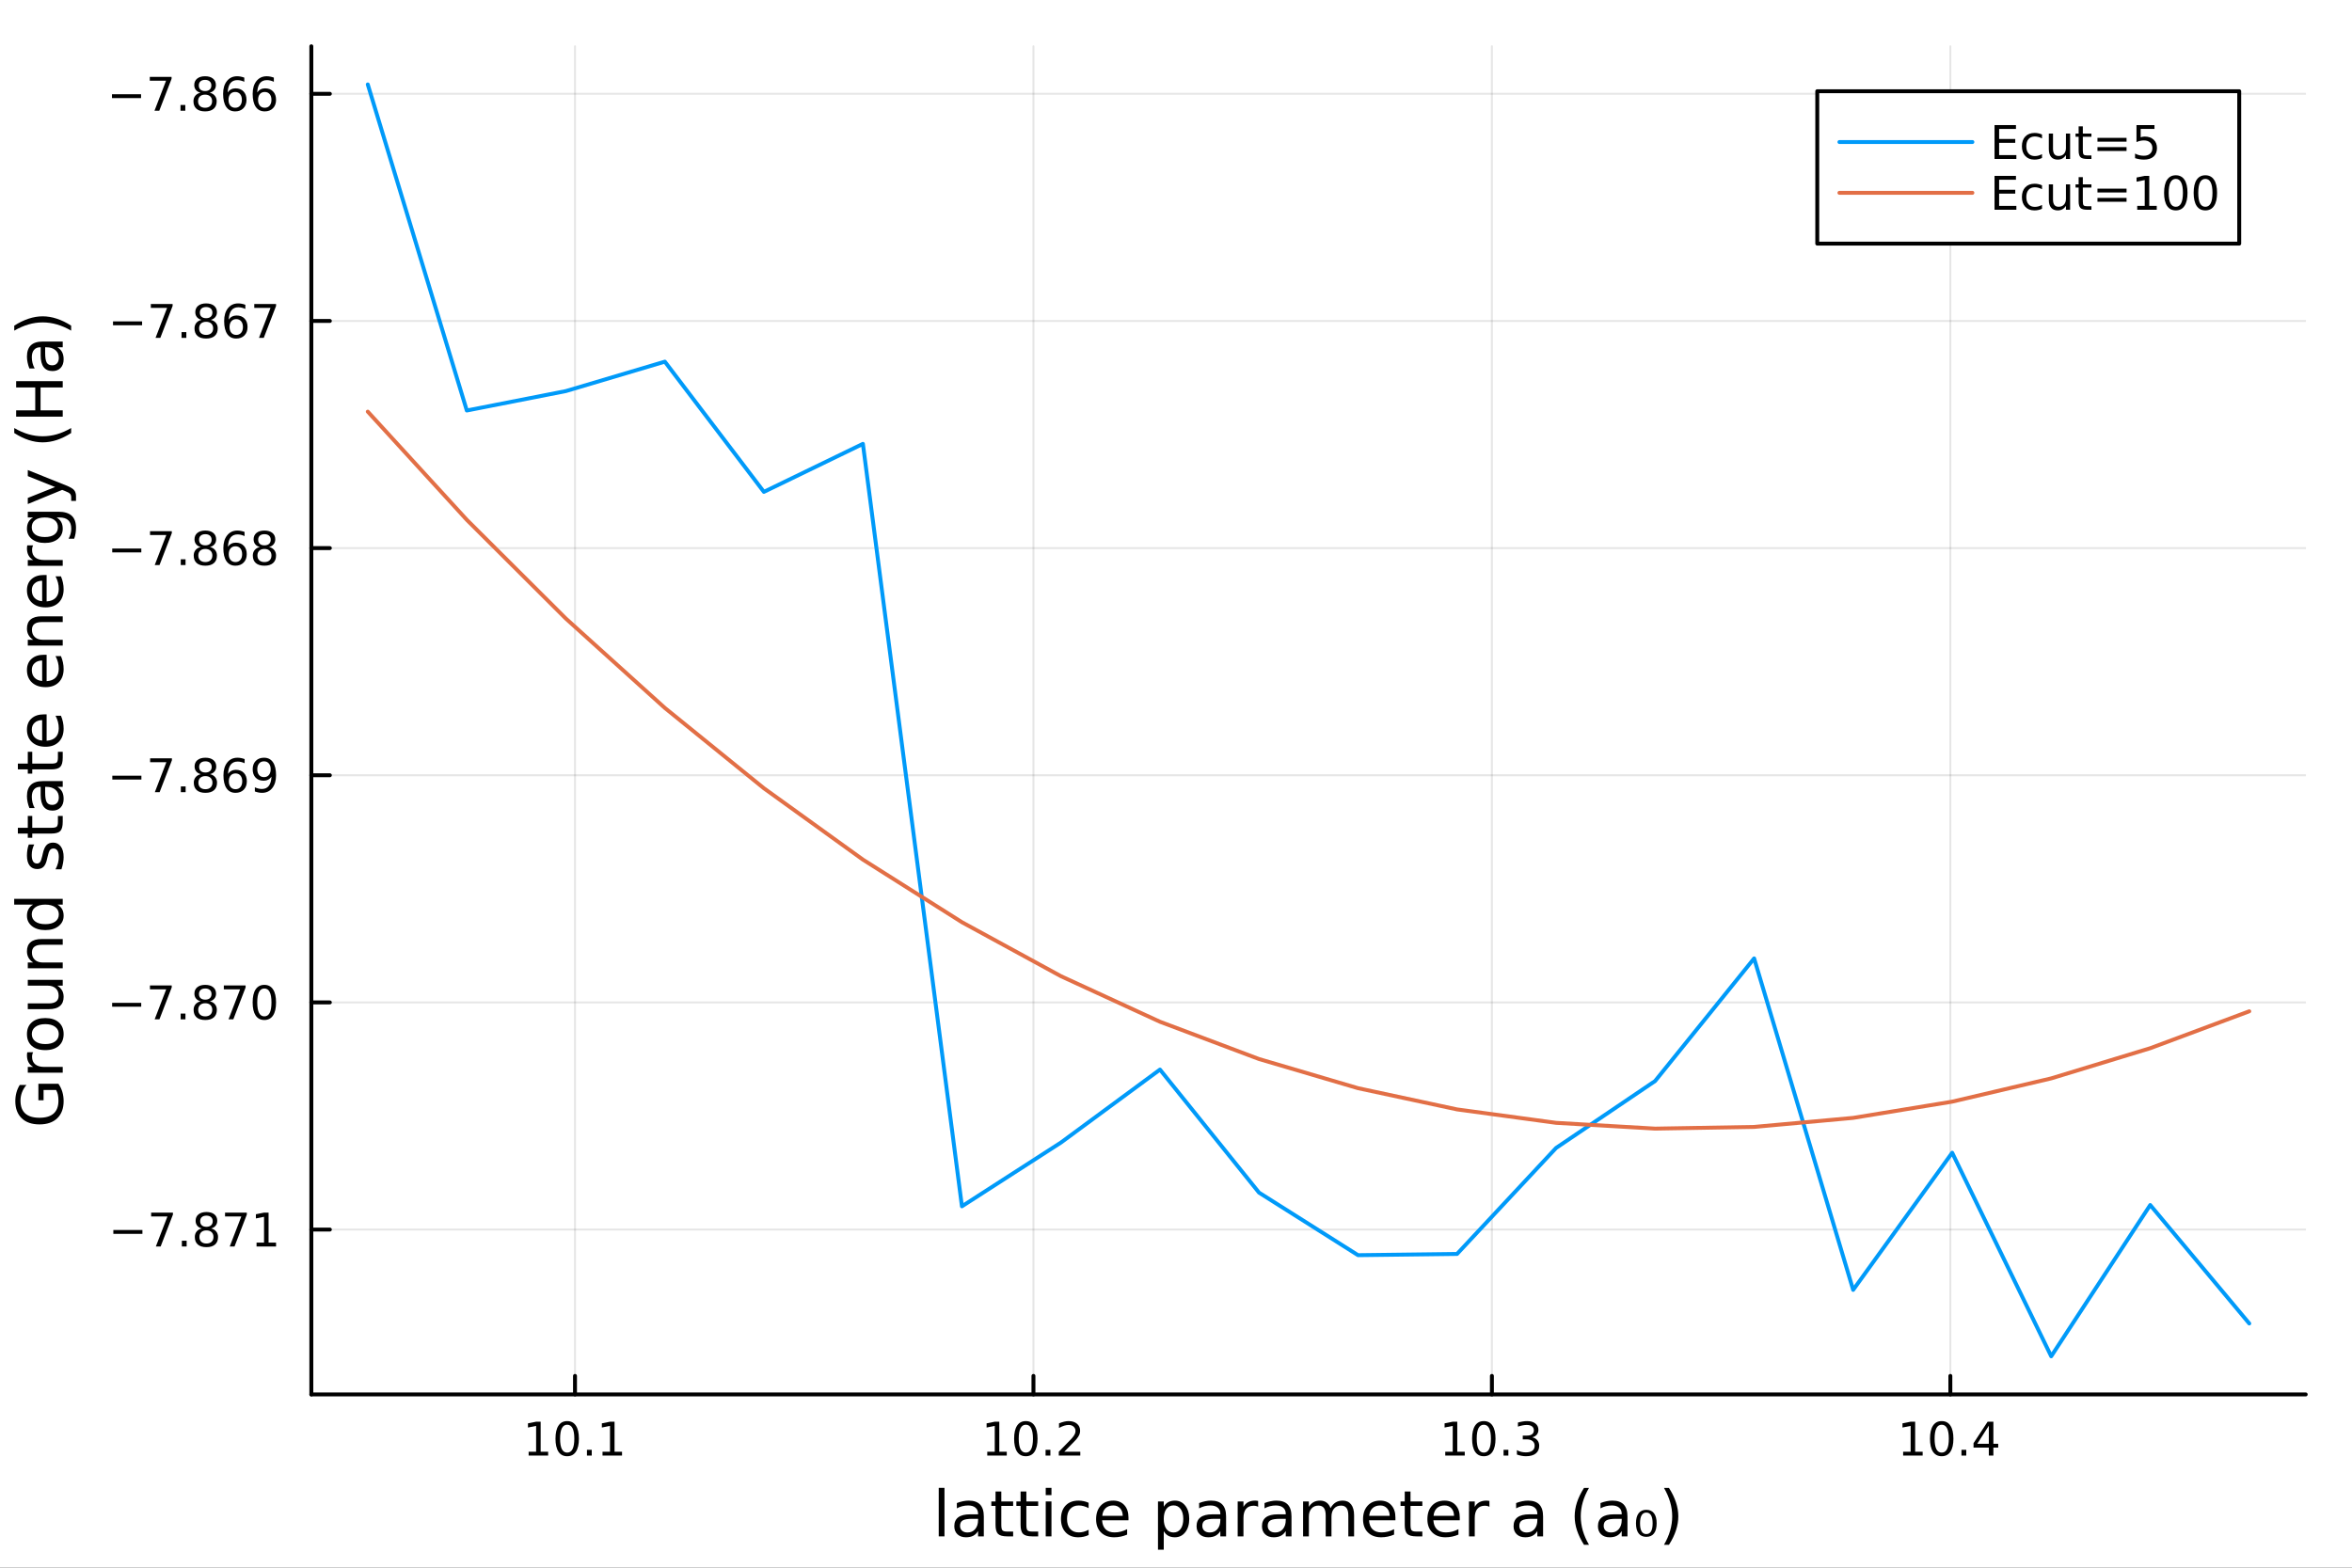 <?xml version="1.0" encoding="utf-8"?>
<svg xmlns="http://www.w3.org/2000/svg" xmlns:xlink="http://www.w3.org/1999/xlink" width="600" height="400" viewBox="0 0 2400 1600">
<rect x="0" y="0" width="2400" height="1600" fill="#333333" stroke="none"/>
<defs>
  <clipPath id="clip660">
    <rect x="0" y="0" width="2400" height="1600"/>
  </clipPath>
</defs>
<path clip-path="url(#clip660)" d="M0 1600 L2400 1600 L2400 0 L0 0  Z" fill="#ffffff" fill-rule="evenodd" fill-opacity="1"/>
<defs>
  <clipPath id="clip661">
    <rect x="317" y="47" width="2036" height="1377"/>
  </clipPath>
</defs>
<path clip-path="url(#clip660)" d="M317.69 1423.18 L2352.76 1423.18 L2352.76 47.244 L317.69 47.244  Z" fill="#ffffff" fill-rule="evenodd" fill-opacity="1"/>
<polyline clip-path="url(#clip661)" style="stroke:#000000; stroke-linecap:round; stroke-linejoin:round; stroke-width:2; stroke-opacity:0.1; fill:none" points="586.734,1423.18 586.734,47.244 "/>
<polyline clip-path="url(#clip661)" style="stroke:#000000; stroke-linecap:round; stroke-linejoin:round; stroke-width:2; stroke-opacity:0.1; fill:none" points="1054.54,1423.18 1054.54,47.244 "/>
<polyline clip-path="url(#clip661)" style="stroke:#000000; stroke-linecap:round; stroke-linejoin:round; stroke-width:2; stroke-opacity:0.1; fill:none" points="1522.35,1423.18 1522.35,47.244 "/>
<polyline clip-path="url(#clip661)" style="stroke:#000000; stroke-linecap:round; stroke-linejoin:round; stroke-width:2; stroke-opacity:0.1; fill:none" points="1990.15,1423.18 1990.15,47.244 "/>
<polyline clip-path="url(#clip661)" style="stroke:#000000; stroke-linecap:round; stroke-linejoin:round; stroke-width:2; stroke-opacity:0.1; fill:none" points="317.69,1254.9 2352.76,1254.9 "/>
<polyline clip-path="url(#clip661)" style="stroke:#000000; stroke-linecap:round; stroke-linejoin:round; stroke-width:2; stroke-opacity:0.1; fill:none" points="317.69,1023.07 2352.76,1023.07 "/>
<polyline clip-path="url(#clip661)" style="stroke:#000000; stroke-linecap:round; stroke-linejoin:round; stroke-width:2; stroke-opacity:0.1; fill:none" points="317.69,791.233 2352.76,791.233 "/>
<polyline clip-path="url(#clip661)" style="stroke:#000000; stroke-linecap:round; stroke-linejoin:round; stroke-width:2; stroke-opacity:0.1; fill:none" points="317.69,559.399 2352.76,559.399 "/>
<polyline clip-path="url(#clip661)" style="stroke:#000000; stroke-linecap:round; stroke-linejoin:round; stroke-width:2; stroke-opacity:0.1; fill:none" points="317.69,327.565 2352.76,327.565 "/>
<polyline clip-path="url(#clip661)" style="stroke:#000000; stroke-linecap:round; stroke-linejoin:round; stroke-width:2; stroke-opacity:0.1; fill:none" points="317.69,95.731 2352.76,95.731 "/>
<polyline clip-path="url(#clip660)" style="stroke:#000000; stroke-linecap:round; stroke-linejoin:round; stroke-width:4; stroke-opacity:1; fill:none" points="317.69,1423.18 2352.76,1423.18 "/>
<polyline clip-path="url(#clip660)" style="stroke:#000000; stroke-linecap:round; stroke-linejoin:round; stroke-width:4; stroke-opacity:1; fill:none" points="586.734,1423.18 586.734,1404.28 "/>
<polyline clip-path="url(#clip660)" style="stroke:#000000; stroke-linecap:round; stroke-linejoin:round; stroke-width:4; stroke-opacity:1; fill:none" points="1054.54,1423.18 1054.54,1404.28 "/>
<polyline clip-path="url(#clip660)" style="stroke:#000000; stroke-linecap:round; stroke-linejoin:round; stroke-width:4; stroke-opacity:1; fill:none" points="1522.35,1423.18 1522.35,1404.28 "/>
<polyline clip-path="url(#clip660)" style="stroke:#000000; stroke-linecap:round; stroke-linejoin:round; stroke-width:4; stroke-opacity:1; fill:none" points="1990.15,1423.18 1990.15,1404.28 "/>
<path clip-path="url(#clip660)" d="M539.42 1481.64 L547.058 1481.64 L547.058 1455.28 L538.748 1456.95 L538.748 1452.69 L547.012 1451.02 L551.688 1451.02 L551.688 1481.64 L559.327 1481.64 L559.327 1485.58 L539.42 1485.58 L539.42 1481.64 Z" fill="#000000" fill-rule="nonzero" fill-opacity="1" /><path clip-path="url(#clip660)" d="M578.771 1454.1 Q575.16 1454.1 573.331 1457.66 Q571.526 1461.2 571.526 1468.33 Q571.526 1475.44 573.331 1479.01 Q575.16 1482.55 578.771 1482.55 Q582.405 1482.55 584.211 1479.01 Q586.04 1475.44 586.04 1468.33 Q586.04 1461.2 584.211 1457.66 Q582.405 1454.1 578.771 1454.1 M578.771 1450.39 Q584.581 1450.39 587.637 1455 Q590.716 1459.58 590.716 1468.33 Q590.716 1477.06 587.637 1481.67 Q584.581 1486.25 578.771 1486.25 Q572.961 1486.25 569.882 1481.67 Q566.827 1477.06 566.827 1468.33 Q566.827 1459.58 569.882 1455 Q572.961 1450.39 578.771 1450.39 Z" fill="#000000" fill-rule="nonzero" fill-opacity="1" /><path clip-path="url(#clip660)" d="M598.933 1479.7 L603.817 1479.7 L603.817 1485.58 L598.933 1485.58 L598.933 1479.7 Z" fill="#000000" fill-rule="nonzero" fill-opacity="1" /><path clip-path="url(#clip660)" d="M614.813 1481.64 L622.452 1481.64 L622.452 1455.28 L614.141 1456.95 L614.141 1452.69 L622.405 1451.02 L627.081 1451.02 L627.081 1481.64 L634.72 1481.64 L634.72 1485.58 L614.813 1485.58 L614.813 1481.64 Z" fill="#000000" fill-rule="nonzero" fill-opacity="1" /><path clip-path="url(#clip660)" d="M1007.41 1481.64 L1015.05 1481.64 L1015.05 1455.28 L1006.74 1456.95 L1006.74 1452.69 L1015 1451.02 L1019.68 1451.02 L1019.68 1481.64 L1027.32 1481.64 L1027.32 1485.58 L1007.41 1485.58 L1007.41 1481.64 Z" fill="#000000" fill-rule="nonzero" fill-opacity="1" /><path clip-path="url(#clip660)" d="M1046.76 1454.1 Q1043.15 1454.1 1041.32 1457.66 Q1039.52 1461.2 1039.52 1468.33 Q1039.52 1475.44 1041.32 1479.01 Q1043.15 1482.55 1046.76 1482.55 Q1050.4 1482.55 1052.2 1479.01 Q1054.03 1475.44 1054.03 1468.33 Q1054.03 1461.2 1052.2 1457.66 Q1050.4 1454.1 1046.76 1454.1 M1046.76 1450.39 Q1052.57 1450.39 1055.63 1455 Q1058.71 1459.58 1058.71 1468.33 Q1058.71 1477.06 1055.63 1481.67 Q1052.57 1486.25 1046.76 1486.25 Q1040.95 1486.25 1037.87 1481.67 Q1034.82 1477.06 1034.82 1468.33 Q1034.82 1459.58 1037.87 1455 Q1040.95 1450.39 1046.76 1450.39 Z" fill="#000000" fill-rule="nonzero" fill-opacity="1" /><path clip-path="url(#clip660)" d="M1066.92 1479.7 L1071.81 1479.7 L1071.81 1485.58 L1066.92 1485.58 L1066.92 1479.7 Z" fill="#000000" fill-rule="nonzero" fill-opacity="1" /><path clip-path="url(#clip660)" d="M1086.02 1481.64 L1102.34 1481.64 L1102.34 1485.58 L1080.4 1485.58 L1080.4 1481.64 Q1083.06 1478.89 1087.64 1474.26 Q1092.25 1469.61 1093.43 1468.27 Q1095.67 1465.74 1096.55 1464.01 Q1097.46 1462.25 1097.46 1460.56 Q1097.46 1457.8 1095.51 1456.07 Q1093.59 1454.33 1090.49 1454.33 Q1088.29 1454.33 1085.84 1455.09 Q1083.41 1455.86 1080.63 1457.41 L1080.63 1452.69 Q1083.45 1451.55 1085.91 1450.97 Q1088.36 1450.39 1090.4 1450.39 Q1095.77 1450.39 1098.96 1453.08 Q1102.16 1455.77 1102.16 1460.26 Q1102.16 1462.39 1101.34 1464.31 Q1100.56 1466.2 1098.45 1468.8 Q1097.87 1469.47 1094.77 1472.69 Q1091.67 1475.88 1086.02 1481.64 Z" fill="#000000" fill-rule="nonzero" fill-opacity="1" /><path clip-path="url(#clip660)" d="M1474.74 1481.64 L1482.38 1481.64 L1482.38 1455.28 L1474.07 1456.95 L1474.07 1452.69 L1482.33 1451.02 L1487.01 1451.02 L1487.01 1481.64 L1494.65 1481.64 L1494.65 1485.58 L1474.74 1485.58 L1474.74 1481.64 Z" fill="#000000" fill-rule="nonzero" fill-opacity="1" /><path clip-path="url(#clip660)" d="M1514.09 1454.1 Q1510.48 1454.1 1508.65 1457.66 Q1506.85 1461.2 1506.85 1468.33 Q1506.85 1475.44 1508.65 1479.01 Q1510.48 1482.55 1514.09 1482.55 Q1517.73 1482.55 1519.53 1479.01 Q1521.36 1475.44 1521.36 1468.33 Q1521.36 1461.2 1519.53 1457.66 Q1517.73 1454.1 1514.09 1454.1 M1514.09 1450.39 Q1519.9 1450.39 1522.96 1455 Q1526.04 1459.58 1526.04 1468.33 Q1526.04 1477.06 1522.96 1481.67 Q1519.9 1486.25 1514.09 1486.25 Q1508.28 1486.25 1505.2 1481.67 Q1502.15 1477.06 1502.15 1468.33 Q1502.15 1459.58 1505.2 1455 Q1508.28 1450.39 1514.09 1450.39 Z" fill="#000000" fill-rule="nonzero" fill-opacity="1" /><path clip-path="url(#clip660)" d="M1534.25 1479.7 L1539.14 1479.7 L1539.14 1485.58 L1534.25 1485.58 L1534.25 1479.7 Z" fill="#000000" fill-rule="nonzero" fill-opacity="1" /><path clip-path="url(#clip660)" d="M1563.49 1466.95 Q1566.85 1467.66 1568.72 1469.93 Q1570.62 1472.2 1570.62 1475.53 Q1570.62 1480.65 1567.1 1483.45 Q1563.58 1486.25 1557.1 1486.25 Q1554.93 1486.25 1552.61 1485.81 Q1550.32 1485.39 1547.87 1484.54 L1547.87 1480.02 Q1549.81 1481.16 1552.12 1481.74 Q1554.44 1482.32 1556.96 1482.32 Q1561.36 1482.32 1563.65 1480.58 Q1565.97 1478.84 1565.97 1475.53 Q1565.97 1472.48 1563.81 1470.77 Q1561.69 1469.03 1557.87 1469.03 L1553.84 1469.03 L1553.84 1465.19 L1558.05 1465.19 Q1561.5 1465.19 1563.33 1463.82 Q1565.16 1462.43 1565.16 1459.84 Q1565.16 1457.18 1563.26 1455.77 Q1561.38 1454.33 1557.87 1454.33 Q1555.94 1454.33 1553.75 1454.75 Q1551.55 1455.16 1548.91 1456.04 L1548.91 1451.88 Q1551.57 1451.14 1553.88 1450.77 Q1556.22 1450.39 1558.28 1450.39 Q1563.61 1450.39 1566.71 1452.83 Q1569.81 1455.23 1569.81 1459.35 Q1569.81 1462.22 1568.17 1464.21 Q1566.52 1466.18 1563.49 1466.95 Z" fill="#000000" fill-rule="nonzero" fill-opacity="1" /><path clip-path="url(#clip660)" d="M1941.98 1481.64 L1949.62 1481.64 L1949.62 1455.28 L1941.31 1456.95 L1941.31 1452.69 L1949.57 1451.02 L1954.25 1451.02 L1954.25 1481.64 L1961.89 1481.64 L1961.89 1485.58 L1941.98 1485.58 L1941.98 1481.64 Z" fill="#000000" fill-rule="nonzero" fill-opacity="1" /><path clip-path="url(#clip660)" d="M1981.33 1454.1 Q1977.72 1454.1 1975.89 1457.66 Q1974.09 1461.2 1974.09 1468.33 Q1974.09 1475.44 1975.89 1479.01 Q1977.72 1482.55 1981.33 1482.55 Q1984.97 1482.55 1986.77 1479.01 Q1988.6 1475.44 1988.6 1468.33 Q1988.6 1461.2 1986.77 1457.66 Q1984.97 1454.1 1981.33 1454.1 M1981.33 1450.39 Q1987.14 1450.39 1990.2 1455 Q1993.28 1459.58 1993.28 1468.33 Q1993.28 1477.06 1990.2 1481.67 Q1987.14 1486.25 1981.33 1486.25 Q1975.52 1486.25 1972.44 1481.67 Q1969.39 1477.06 1969.39 1468.33 Q1969.39 1459.58 1972.44 1455 Q1975.52 1450.39 1981.33 1450.39 Z" fill="#000000" fill-rule="nonzero" fill-opacity="1" /><path clip-path="url(#clip660)" d="M2001.49 1479.7 L2006.38 1479.7 L2006.38 1485.58 L2001.49 1485.58 L2001.49 1479.7 Z" fill="#000000" fill-rule="nonzero" fill-opacity="1" /><path clip-path="url(#clip660)" d="M2029.41 1455.09 L2017.6 1473.54 L2029.41 1473.54 L2029.41 1455.09 M2028.18 1451.02 L2034.06 1451.02 L2034.06 1473.54 L2038.99 1473.54 L2038.99 1477.43 L2034.06 1477.43 L2034.06 1485.58 L2029.41 1485.58 L2029.41 1477.43 L2013.81 1477.43 L2013.81 1472.92 L2028.18 1451.02 Z" fill="#000000" fill-rule="nonzero" fill-opacity="1" /><path clip-path="url(#clip660)" d="M957.896 1518.52 L963.752 1518.52 L963.752 1568.04 L957.896 1568.04 L957.896 1518.52 Z" fill="#000000" fill-rule="nonzero" fill-opacity="1" /><path clip-path="url(#clip660)" d="M992.207 1550.12 Q985.109 1550.12 982.372 1551.75 Q979.634 1553.37 979.634 1557.29 Q979.634 1560.4 981.672 1562.25 Q983.74 1564.07 987.273 1564.07 Q992.143 1564.07 995.071 1560.63 Q998.031 1557.16 998.031 1551.43 L998.031 1550.12 L992.207 1550.12 M1003.89 1547.71 L1003.89 1568.04 L998.031 1568.04 L998.031 1562.63 Q996.026 1565.88 993.034 1567.44 Q990.042 1568.97 985.714 1568.97 Q980.239 1568.97 976.993 1565.91 Q973.778 1562.82 973.778 1557.67 Q973.778 1551.65 977.788 1548.6 Q981.831 1545.54 989.82 1545.54 L998.031 1545.54 L998.031 1544.97 Q998.031 1540.93 995.358 1538.73 Q992.716 1536.5 987.91 1536.5 Q984.854 1536.5 981.958 1537.23 Q979.062 1537.97 976.388 1539.43 L976.388 1534.02 Q979.603 1532.78 982.626 1532.17 Q985.65 1531.54 988.515 1531.54 Q996.249 1531.54 1000.07 1535.55 Q1003.89 1539.56 1003.89 1547.71 Z" fill="#000000" fill-rule="nonzero" fill-opacity="1" /><path clip-path="url(#clip660)" d="M1021.74 1522.27 L1021.74 1532.4 L1033.81 1532.4 L1033.81 1536.95 L1021.74 1536.95 L1021.74 1556.3 Q1021.74 1560.66 1022.92 1561.9 Q1024.13 1563.14 1027.79 1563.14 L1033.81 1563.14 L1033.81 1568.04 L1027.79 1568.04 Q1021.01 1568.04 1018.43 1565.53 Q1015.86 1562.98 1015.86 1556.3 L1015.86 1536.95 L1011.56 1536.95 L1011.56 1532.4 L1015.86 1532.4 L1015.86 1522.27 L1021.74 1522.27 Z" fill="#000000" fill-rule="nonzero" fill-opacity="1" /><path clip-path="url(#clip660)" d="M1047.3 1522.27 L1047.3 1532.4 L1059.36 1532.4 L1059.36 1536.95 L1047.3 1536.95 L1047.3 1556.3 Q1047.3 1560.66 1048.48 1561.9 Q1049.69 1563.14 1053.35 1563.14 L1059.36 1563.14 L1059.36 1568.04 L1053.35 1568.04 Q1046.57 1568.04 1043.99 1565.53 Q1041.41 1562.98 1041.41 1556.3 L1041.41 1536.95 L1037.12 1536.95 L1037.12 1532.4 L1041.41 1532.4 L1041.41 1522.27 L1047.3 1522.27 Z" fill="#000000" fill-rule="nonzero" fill-opacity="1" /><path clip-path="url(#clip660)" d="M1067.07 1532.4 L1072.92 1532.4 L1072.92 1568.04 L1067.07 1568.04 L1067.07 1532.4 M1067.07 1518.52 L1072.92 1518.52 L1072.92 1525.93 L1067.07 1525.93 L1067.07 1518.52 Z" fill="#000000" fill-rule="nonzero" fill-opacity="1" /><path clip-path="url(#clip660)" d="M1110.83 1533.76 L1110.83 1539.24 Q1108.35 1537.87 1105.83 1537.2 Q1103.35 1536.5 1100.81 1536.5 Q1095.11 1536.5 1091.96 1540.13 Q1088.81 1543.73 1088.81 1550.25 Q1088.81 1556.78 1091.96 1560.4 Q1095.11 1564 1100.81 1564 Q1103.35 1564 1105.83 1563.33 Q1108.35 1562.63 1110.83 1561.26 L1110.83 1566.68 Q1108.38 1567.82 1105.74 1568.39 Q1103.13 1568.97 1100.17 1568.97 Q1092.12 1568.97 1087.37 1563.91 Q1082.63 1558.85 1082.63 1550.25 Q1082.63 1541.53 1087.41 1536.53 Q1092.21 1531.54 1100.55 1531.54 Q1103.26 1531.54 1105.83 1532.11 Q1108.41 1532.65 1110.83 1533.76 Z" fill="#000000" fill-rule="nonzero" fill-opacity="1" /><path clip-path="url(#clip660)" d="M1151.51 1548.76 L1151.51 1551.62 L1124.58 1551.62 Q1124.96 1557.67 1128.21 1560.85 Q1131.49 1564 1137.31 1564 Q1140.69 1564 1143.84 1563.17 Q1147.02 1562.35 1150.14 1560.69 L1150.14 1566.23 Q1146.99 1567.57 1143.68 1568.27 Q1140.37 1568.97 1136.96 1568.97 Q1128.43 1568.97 1123.44 1564 Q1118.47 1559.04 1118.47 1550.57 Q1118.47 1541.82 1123.18 1536.69 Q1127.92 1531.54 1135.94 1531.54 Q1143.14 1531.54 1147.31 1536.18 Q1151.51 1540.8 1151.51 1548.76 M1145.65 1547.04 Q1145.59 1542.23 1142.95 1539.37 Q1140.34 1536.5 1136.01 1536.5 Q1131.11 1536.5 1128.15 1539.27 Q1125.22 1542.04 1124.77 1547.07 L1145.65 1547.04 Z" fill="#000000" fill-rule="nonzero" fill-opacity="1" /><path clip-path="url(#clip660)" d="M1187.51 1562.7 L1187.51 1581.6 L1181.62 1581.6 L1181.62 1532.4 L1187.51 1532.4 L1187.51 1537.81 Q1189.35 1534.62 1192.15 1533.1 Q1194.99 1531.54 1198.9 1531.54 Q1205.39 1531.54 1209.44 1536.69 Q1213.51 1541.85 1213.51 1550.25 Q1213.51 1558.65 1209.44 1563.81 Q1205.39 1568.97 1198.9 1568.97 Q1194.99 1568.97 1192.15 1567.44 Q1189.35 1565.88 1187.51 1562.7 M1207.43 1550.25 Q1207.43 1543.79 1204.76 1540.13 Q1202.12 1536.44 1197.47 1536.44 Q1192.82 1536.44 1190.15 1540.13 Q1187.51 1543.79 1187.51 1550.25 Q1187.51 1556.71 1190.15 1560.4 Q1192.82 1564.07 1197.47 1564.07 Q1202.12 1564.07 1204.76 1560.4 Q1207.43 1556.71 1207.43 1550.25 Z" fill="#000000" fill-rule="nonzero" fill-opacity="1" /><path clip-path="url(#clip660)" d="M1239.42 1550.12 Q1232.32 1550.12 1229.58 1551.75 Q1226.85 1553.37 1226.85 1557.29 Q1226.85 1560.4 1228.88 1562.25 Q1230.95 1564.07 1234.49 1564.07 Q1239.36 1564.07 1242.28 1560.63 Q1245.24 1557.16 1245.24 1551.43 L1245.24 1550.12 L1239.42 1550.12 M1251.1 1547.71 L1251.1 1568.04 L1245.24 1568.04 L1245.24 1562.63 Q1243.24 1565.88 1240.25 1567.44 Q1237.25 1568.97 1232.93 1568.97 Q1227.45 1568.97 1224.2 1565.91 Q1220.99 1562.82 1220.99 1557.67 Q1220.99 1551.65 1225 1548.6 Q1229.04 1545.54 1237.03 1545.54 L1245.24 1545.54 L1245.24 1544.97 Q1245.24 1540.93 1242.57 1538.73 Q1239.93 1536.5 1235.12 1536.5 Q1232.07 1536.5 1229.17 1537.23 Q1226.27 1537.97 1223.6 1539.43 L1223.6 1534.02 Q1226.81 1532.78 1229.84 1532.17 Q1232.86 1531.54 1235.73 1531.54 Q1243.46 1531.54 1247.28 1535.55 Q1251.1 1539.56 1251.1 1547.71 Z" fill="#000000" fill-rule="nonzero" fill-opacity="1" /><path clip-path="url(#clip660)" d="M1283.82 1537.87 Q1282.83 1537.3 1281.66 1537.04 Q1280.51 1536.76 1279.11 1536.76 Q1274.14 1536.76 1271.47 1540 Q1268.83 1543.22 1268.83 1549.27 L1268.83 1568.04 L1262.94 1568.04 L1262.94 1532.4 L1268.83 1532.4 L1268.83 1537.93 Q1270.67 1534.69 1273.63 1533.13 Q1276.59 1531.54 1280.83 1531.54 Q1281.43 1531.54 1282.16 1531.63 Q1282.9 1531.7 1283.79 1531.85 L1283.82 1537.87 Z" fill="#000000" fill-rule="nonzero" fill-opacity="1" /><path clip-path="url(#clip660)" d="M1306.16 1550.12 Q1299.07 1550.12 1296.33 1551.75 Q1293.59 1553.37 1293.59 1557.29 Q1293.59 1560.4 1295.63 1562.25 Q1297.7 1564.07 1301.23 1564.07 Q1306.1 1564.07 1309.03 1560.63 Q1311.99 1557.16 1311.99 1551.43 L1311.99 1550.12 L1306.16 1550.12 M1317.84 1547.71 L1317.84 1568.04 L1311.99 1568.04 L1311.99 1562.63 Q1309.98 1565.88 1306.99 1567.44 Q1304 1568.97 1299.67 1568.97 Q1294.2 1568.97 1290.95 1565.91 Q1287.73 1562.82 1287.73 1557.67 Q1287.73 1551.65 1291.75 1548.6 Q1295.79 1545.54 1303.78 1545.54 L1311.99 1545.54 L1311.99 1544.97 Q1311.99 1540.93 1309.31 1538.73 Q1306.67 1536.5 1301.87 1536.5 Q1298.81 1536.5 1295.91 1537.23 Q1293.02 1537.97 1290.34 1539.43 L1290.34 1534.02 Q1293.56 1532.78 1296.58 1532.17 Q1299.61 1531.54 1302.47 1531.54 Q1310.21 1531.54 1314.03 1535.55 Q1317.84 1539.56 1317.84 1547.71 Z" fill="#000000" fill-rule="nonzero" fill-opacity="1" /><path clip-path="url(#clip660)" d="M1357.66 1539.24 Q1359.86 1535.29 1362.91 1533.41 Q1365.97 1531.54 1370.11 1531.54 Q1375.68 1531.54 1378.7 1535.45 Q1381.72 1539.33 1381.72 1546.53 L1381.72 1568.04 L1375.84 1568.04 L1375.84 1546.72 Q1375.84 1541.59 1374.02 1539.11 Q1372.21 1536.63 1368.48 1536.63 Q1363.93 1536.63 1361.29 1539.65 Q1358.65 1542.68 1358.65 1547.9 L1358.65 1568.04 L1352.76 1568.04 L1352.76 1546.72 Q1352.76 1541.56 1350.95 1539.11 Q1349.13 1536.63 1345.34 1536.63 Q1340.86 1536.63 1338.21 1539.68 Q1335.57 1542.71 1335.57 1547.9 L1335.57 1568.04 L1329.68 1568.04 L1329.68 1532.4 L1335.57 1532.4 L1335.57 1537.93 Q1337.58 1534.66 1340.38 1533.1 Q1343.18 1531.54 1347.03 1531.54 Q1350.91 1531.54 1353.62 1533.51 Q1356.36 1535.48 1357.66 1539.24 Z" fill="#000000" fill-rule="nonzero" fill-opacity="1" /><path clip-path="url(#clip660)" d="M1423.9 1548.76 L1423.9 1551.62 L1396.97 1551.62 Q1397.35 1557.67 1400.6 1560.85 Q1403.88 1564 1409.7 1564 Q1413.08 1564 1416.23 1563.17 Q1419.41 1562.35 1422.53 1560.69 L1422.53 1566.23 Q1419.38 1567.57 1416.07 1568.27 Q1412.76 1568.97 1409.35 1568.97 Q1400.82 1568.97 1395.82 1564 Q1390.86 1559.04 1390.86 1550.57 Q1390.86 1541.82 1395.57 1536.69 Q1400.31 1531.54 1408.33 1531.54 Q1415.53 1531.54 1419.7 1536.18 Q1423.9 1540.8 1423.9 1548.76 M1418.04 1547.04 Q1417.98 1542.23 1415.34 1539.37 Q1412.73 1536.5 1408.4 1536.5 Q1403.5 1536.5 1400.54 1539.27 Q1397.61 1542.04 1397.16 1547.07 L1418.04 1547.04 Z" fill="#000000" fill-rule="nonzero" fill-opacity="1" /><path clip-path="url(#clip660)" d="M1439.3 1522.27 L1439.3 1532.4 L1451.37 1532.4 L1451.37 1536.95 L1439.3 1536.95 L1439.3 1556.3 Q1439.3 1560.66 1440.48 1561.9 Q1441.69 1563.14 1445.35 1563.14 L1451.37 1563.14 L1451.37 1568.04 L1445.35 1568.04 Q1438.57 1568.04 1435.99 1565.53 Q1433.41 1562.98 1433.41 1556.3 L1433.41 1536.95 L1429.12 1536.95 L1429.12 1532.4 L1433.41 1532.4 L1433.41 1522.27 L1439.3 1522.27 Z" fill="#000000" fill-rule="nonzero" fill-opacity="1" /><path clip-path="url(#clip660)" d="M1489.56 1548.76 L1489.56 1551.62 L1462.63 1551.62 Q1463.01 1557.67 1466.26 1560.85 Q1469.54 1564 1475.36 1564 Q1478.74 1564 1481.89 1563.17 Q1485.07 1562.35 1488.19 1560.69 L1488.19 1566.23 Q1485.04 1567.57 1481.73 1568.27 Q1478.42 1568.97 1475.01 1568.97 Q1466.48 1568.97 1461.49 1564 Q1456.52 1559.04 1456.52 1550.57 Q1456.52 1541.82 1461.23 1536.69 Q1465.97 1531.54 1474 1531.54 Q1481.19 1531.54 1485.36 1536.18 Q1489.56 1540.8 1489.56 1548.76 M1483.7 1547.04 Q1483.64 1542.23 1481 1539.37 Q1478.39 1536.5 1474.06 1536.5 Q1469.16 1536.5 1466.2 1539.27 Q1463.27 1542.04 1462.82 1547.07 L1483.7 1547.04 Z" fill="#000000" fill-rule="nonzero" fill-opacity="1" /><path clip-path="url(#clip660)" d="M1519.83 1537.87 Q1518.84 1537.3 1517.66 1537.04 Q1516.52 1536.76 1515.12 1536.76 Q1510.15 1536.76 1507.48 1540 Q1504.84 1543.22 1504.84 1549.27 L1504.84 1568.04 L1498.95 1568.04 L1498.95 1532.4 L1504.84 1532.4 L1504.84 1537.93 Q1506.68 1534.69 1509.64 1533.13 Q1512.6 1531.54 1516.84 1531.54 Q1517.44 1531.54 1518.17 1531.63 Q1518.91 1531.7 1519.8 1531.85 L1519.83 1537.87 Z" fill="#000000" fill-rule="nonzero" fill-opacity="1" /><path clip-path="url(#clip660)" d="M1562.89 1550.12 Q1555.79 1550.12 1553.06 1551.75 Q1550.32 1553.37 1550.32 1557.29 Q1550.32 1560.4 1552.36 1562.25 Q1554.43 1564.07 1557.96 1564.07 Q1562.83 1564.07 1565.76 1560.63 Q1568.72 1557.16 1568.72 1551.43 L1568.72 1550.12 L1562.89 1550.12 M1574.57 1547.71 L1574.57 1568.04 L1568.72 1568.04 L1568.72 1562.63 Q1566.71 1565.88 1563.72 1567.44 Q1560.73 1568.97 1556.4 1568.97 Q1550.92 1568.97 1547.68 1565.91 Q1544.46 1562.82 1544.46 1557.67 Q1544.46 1551.65 1548.47 1548.6 Q1552.52 1545.54 1560.51 1545.54 L1568.72 1545.54 L1568.72 1544.97 Q1568.72 1540.93 1566.04 1538.73 Q1563.4 1536.5 1558.6 1536.5 Q1555.54 1536.5 1552.64 1537.23 Q1549.75 1537.97 1547.07 1539.43 L1547.07 1534.02 Q1550.29 1532.78 1553.31 1532.17 Q1556.34 1531.54 1559.2 1531.54 Q1566.93 1531.54 1570.75 1535.55 Q1574.57 1539.56 1574.57 1547.71 Z" fill="#000000" fill-rule="nonzero" fill-opacity="1" /><path clip-path="url(#clip660)" d="M1621.43 1518.58 Q1617.16 1525.9 1615.09 1533.06 Q1613.02 1540.23 1613.02 1547.58 Q1613.02 1554.93 1615.09 1562.16 Q1617.19 1569.35 1621.43 1576.64 L1616.33 1576.64 Q1611.56 1569.16 1609.17 1561.93 Q1606.82 1554.71 1606.82 1547.58 Q1606.82 1540.48 1609.17 1533.29 Q1611.53 1526.09 1616.33 1518.58 L1621.43 1518.58 Z" fill="#000000" fill-rule="nonzero" fill-opacity="1" /><path clip-path="url(#clip660)" d="M1648.99 1550.12 Q1641.89 1550.12 1639.15 1551.75 Q1636.42 1553.37 1636.42 1557.29 Q1636.42 1560.4 1638.45 1562.25 Q1640.52 1564.07 1644.06 1564.07 Q1648.92 1564.07 1651.85 1560.63 Q1654.81 1557.16 1654.81 1551.43 L1654.81 1550.12 L1648.99 1550.12 M1660.67 1547.71 L1660.67 1568.04 L1654.81 1568.04 L1654.81 1562.63 Q1652.81 1565.88 1649.82 1567.44 Q1646.82 1568.97 1642.5 1568.97 Q1637.02 1568.97 1633.77 1565.91 Q1630.56 1562.82 1630.56 1557.67 Q1630.56 1551.65 1634.57 1548.6 Q1638.61 1545.54 1646.6 1545.54 L1654.81 1545.54 L1654.81 1544.97 Q1654.81 1540.93 1652.14 1538.73 Q1649.5 1536.5 1644.69 1536.5 Q1641.64 1536.5 1638.74 1537.23 Q1635.84 1537.97 1633.17 1539.43 L1633.17 1534.02 Q1636.38 1532.78 1639.41 1532.17 Q1642.43 1531.54 1645.3 1531.54 Q1653.03 1531.54 1656.85 1535.55 Q1660.67 1539.56 1660.67 1547.71 Z" fill="#000000" fill-rule="nonzero" fill-opacity="1" /><path clip-path="url(#clip660)" d="M1684.73 1546.5 Q1683.14 1543.76 1679.93 1543.76 Q1676.71 1543.76 1675.12 1546.5 Q1673.5 1549.23 1673.5 1554.71 Q1673.5 1560.21 1675.12 1562.95 Q1676.71 1565.69 1679.93 1565.69 Q1683.14 1565.69 1684.73 1562.95 Q1686.36 1560.21 1686.36 1554.71 Q1686.36 1549.23 1684.73 1546.5 M1679.93 1540.93 Q1685.05 1540.93 1687.76 1544.46 Q1690.46 1547.99 1690.46 1554.71 Q1690.46 1561.46 1687.76 1564.99 Q1685.05 1568.52 1679.93 1568.52 Q1674.77 1568.52 1672.06 1564.99 Q1669.36 1561.46 1669.36 1554.71 Q1669.36 1547.99 1672.06 1544.46 Q1674.77 1540.93 1679.93 1540.93 Z" fill="#000000" fill-rule="nonzero" fill-opacity="1" /><path clip-path="url(#clip660)" d="M1697.94 1518.58 L1703.03 1518.58 Q1707.81 1526.09 1710.16 1533.29 Q1712.55 1540.48 1712.55 1547.58 Q1712.55 1554.71 1710.16 1561.93 Q1707.81 1569.16 1703.03 1576.64 L1697.94 1576.64 Q1702.17 1569.35 1704.24 1562.16 Q1706.34 1554.93 1706.34 1547.58 Q1706.34 1540.23 1704.24 1533.06 Q1702.17 1525.9 1697.94 1518.58 Z" fill="#000000" fill-rule="nonzero" fill-opacity="1" /><polyline clip-path="url(#clip660)" style="stroke:#000000; stroke-linecap:round; stroke-linejoin:round; stroke-width:4; stroke-opacity:1; fill:none" points="317.69,1423.18 317.69,47.244 "/>
<polyline clip-path="url(#clip660)" style="stroke:#000000; stroke-linecap:round; stroke-linejoin:round; stroke-width:4; stroke-opacity:1; fill:none" points="317.69,1254.9 336.587,1254.9 "/>
<polyline clip-path="url(#clip660)" style="stroke:#000000; stroke-linecap:round; stroke-linejoin:round; stroke-width:4; stroke-opacity:1; fill:none" points="317.69,1023.07 336.587,1023.07 "/>
<polyline clip-path="url(#clip660)" style="stroke:#000000; stroke-linecap:round; stroke-linejoin:round; stroke-width:4; stroke-opacity:1; fill:none" points="317.69,791.233 336.587,791.233 "/>
<polyline clip-path="url(#clip660)" style="stroke:#000000; stroke-linecap:round; stroke-linejoin:round; stroke-width:4; stroke-opacity:1; fill:none" points="317.69,559.399 336.587,559.399 "/>
<polyline clip-path="url(#clip660)" style="stroke:#000000; stroke-linecap:round; stroke-linejoin:round; stroke-width:4; stroke-opacity:1; fill:none" points="317.69,327.565 336.587,327.565 "/>
<polyline clip-path="url(#clip660)" style="stroke:#000000; stroke-linecap:round; stroke-linejoin:round; stroke-width:4; stroke-opacity:1; fill:none" points="317.69,95.731 336.587,95.731 "/>
<path clip-path="url(#clip660)" d="M115.649 1255.35 L145.325 1255.35 L145.325 1259.29 L115.649 1259.29 L115.649 1255.35 Z" fill="#000000" fill-rule="nonzero" fill-opacity="1" /><path clip-path="url(#clip660)" d="M154.237 1237.62 L176.459 1237.62 L176.459 1239.61 L163.913 1272.18 L159.028 1272.18 L170.834 1241.56 L154.237 1241.56 L154.237 1237.62 Z" fill="#000000" fill-rule="nonzero" fill-opacity="1" /><path clip-path="url(#clip660)" d="M185.579 1266.3 L190.463 1266.3 L190.463 1272.18 L185.579 1272.18 L185.579 1266.3 Z" fill="#000000" fill-rule="nonzero" fill-opacity="1" /><path clip-path="url(#clip660)" d="M210.649 1255.77 Q207.315 1255.77 205.394 1257.55 Q203.496 1259.33 203.496 1262.46 Q203.496 1265.58 205.394 1267.37 Q207.315 1269.15 210.649 1269.15 Q213.982 1269.15 215.903 1267.37 Q217.824 1265.56 217.824 1262.46 Q217.824 1259.33 215.903 1257.55 Q214.005 1255.77 210.649 1255.77 M205.973 1253.78 Q202.963 1253.04 201.274 1250.98 Q199.607 1248.92 199.607 1245.95 Q199.607 1241.81 202.547 1239.4 Q205.51 1237 210.649 1237 Q215.811 1237 218.75 1239.4 Q221.69 1241.81 221.69 1245.95 Q221.69 1248.92 220 1250.98 Q218.334 1253.04 215.348 1253.78 Q218.727 1254.56 220.602 1256.86 Q222.5 1259.15 222.5 1262.46 Q222.5 1267.48 219.422 1270.17 Q216.366 1272.85 210.649 1272.85 Q204.931 1272.85 201.852 1270.17 Q198.797 1267.48 198.797 1262.46 Q198.797 1259.15 200.695 1256.86 Q202.593 1254.56 205.973 1253.78 M204.26 1246.39 Q204.26 1249.08 205.926 1250.58 Q207.616 1252.09 210.649 1252.09 Q213.658 1252.09 215.348 1250.58 Q217.061 1249.08 217.061 1246.39 Q217.061 1243.71 215.348 1242.2 Q213.658 1240.7 210.649 1240.7 Q207.616 1240.7 205.926 1242.2 Q204.26 1243.71 204.26 1246.39 Z" fill="#000000" fill-rule="nonzero" fill-opacity="1" /><path clip-path="url(#clip660)" d="M229.63 1237.62 L251.852 1237.62 L251.852 1239.61 L239.306 1272.18 L234.422 1272.18 L246.227 1241.56 L229.63 1241.56 L229.63 1237.62 Z" fill="#000000" fill-rule="nonzero" fill-opacity="1" /><path clip-path="url(#clip660)" d="M261.783 1268.25 L269.421 1268.25 L269.421 1241.88 L261.111 1243.55 L261.111 1239.29 L269.375 1237.62 L274.051 1237.62 L274.051 1268.25 L281.69 1268.25 L281.69 1272.18 L261.783 1272.18 L261.783 1268.25 Z" fill="#000000" fill-rule="nonzero" fill-opacity="1" /><path clip-path="url(#clip660)" d="M114.422 1023.52 L144.098 1023.52 L144.098 1027.45 L114.422 1027.45 L114.422 1023.52 Z" fill="#000000" fill-rule="nonzero" fill-opacity="1" /><path clip-path="url(#clip660)" d="M153.01 1005.79 L175.232 1005.79 L175.232 1007.78 L162.686 1040.35 L157.802 1040.35 L169.607 1009.72 L153.01 1009.72 L153.01 1005.79 Z" fill="#000000" fill-rule="nonzero" fill-opacity="1" /><path clip-path="url(#clip660)" d="M184.352 1034.47 L189.237 1034.47 L189.237 1040.35 L184.352 1040.35 L184.352 1034.47 Z" fill="#000000" fill-rule="nonzero" fill-opacity="1" /><path clip-path="url(#clip660)" d="M209.422 1023.93 Q206.088 1023.93 204.167 1025.72 Q202.269 1027.5 202.269 1030.62 Q202.269 1033.75 204.167 1035.53 Q206.088 1037.31 209.422 1037.31 Q212.755 1037.31 214.676 1035.53 Q216.598 1033.73 216.598 1030.62 Q216.598 1027.5 214.676 1025.72 Q212.778 1023.93 209.422 1023.93 M204.746 1021.94 Q201.737 1021.2 200.047 1019.14 Q198.38 1017.08 198.38 1014.12 Q198.38 1009.98 201.32 1007.57 Q204.283 1005.16 209.422 1005.16 Q214.584 1005.16 217.523 1007.57 Q220.463 1009.98 220.463 1014.12 Q220.463 1017.08 218.773 1019.14 Q217.107 1021.2 214.121 1021.94 Q217.5 1022.73 219.375 1025.02 Q221.273 1027.31 221.273 1030.62 Q221.273 1035.65 218.195 1038.33 Q215.139 1041.02 209.422 1041.02 Q203.704 1041.02 200.625 1038.33 Q197.57 1035.65 197.57 1030.62 Q197.57 1027.31 199.468 1025.02 Q201.366 1022.73 204.746 1021.94 M203.033 1014.56 Q203.033 1017.24 204.699 1018.75 Q206.389 1020.25 209.422 1020.25 Q212.431 1020.25 214.121 1018.75 Q215.834 1017.24 215.834 1014.56 Q215.834 1011.87 214.121 1010.37 Q212.431 1008.87 209.422 1008.87 Q206.389 1008.87 204.699 1010.37 Q203.033 1011.87 203.033 1014.56 Z" fill="#000000" fill-rule="nonzero" fill-opacity="1" /><path clip-path="url(#clip660)" d="M228.403 1005.79 L250.625 1005.79 L250.625 1007.78 L238.079 1040.35 L233.195 1040.35 L245 1009.72 L228.403 1009.72 L228.403 1005.79 Z" fill="#000000" fill-rule="nonzero" fill-opacity="1" /><path clip-path="url(#clip660)" d="M269.745 1008.87 Q266.134 1008.87 264.306 1012.43 Q262.5 1015.97 262.5 1023.1 Q262.5 1030.21 264.306 1033.77 Q266.134 1037.31 269.745 1037.31 Q273.38 1037.31 275.185 1033.77 Q277.014 1030.21 277.014 1023.1 Q277.014 1015.97 275.185 1012.43 Q273.38 1008.87 269.745 1008.87 M269.745 1005.16 Q275.556 1005.16 278.611 1009.77 Q281.69 1014.35 281.69 1023.1 Q281.69 1031.83 278.611 1036.43 Q275.556 1041.02 269.745 1041.02 Q263.935 1041.02 260.857 1036.43 Q257.801 1031.83 257.801 1023.1 Q257.801 1014.35 260.857 1009.77 Q263.935 1005.16 269.745 1005.16 Z" fill="#000000" fill-rule="nonzero" fill-opacity="1" /><path clip-path="url(#clip660)" d="M114.607 791.684 L144.283 791.684 L144.283 795.619 L114.607 795.619 L114.607 791.684 Z" fill="#000000" fill-rule="nonzero" fill-opacity="1" /><path clip-path="url(#clip660)" d="M153.195 773.953 L175.417 773.953 L175.417 775.944 L162.871 808.513 L157.987 808.513 L169.792 777.888 L153.195 777.888 L153.195 773.953 Z" fill="#000000" fill-rule="nonzero" fill-opacity="1" /><path clip-path="url(#clip660)" d="M184.538 802.633 L189.422 802.633 L189.422 808.513 L184.538 808.513 L184.538 802.633 Z" fill="#000000" fill-rule="nonzero" fill-opacity="1" /><path clip-path="url(#clip660)" d="M209.607 792.101 Q206.274 792.101 204.352 793.883 Q202.454 795.666 202.454 798.791 Q202.454 801.916 204.352 803.698 Q206.274 805.48 209.607 805.48 Q212.94 805.48 214.861 803.698 Q216.783 801.892 216.783 798.791 Q216.783 795.666 214.861 793.883 Q212.963 792.101 209.607 792.101 M204.931 790.11 Q201.922 789.369 200.232 787.309 Q198.565 785.249 198.565 782.286 Q198.565 778.143 201.505 775.735 Q204.468 773.328 209.607 773.328 Q214.769 773.328 217.709 775.735 Q220.648 778.143 220.648 782.286 Q220.648 785.249 218.959 787.309 Q217.292 789.369 214.306 790.11 Q217.686 790.897 219.561 793.189 Q221.459 795.48 221.459 798.791 Q221.459 803.814 218.38 806.499 Q215.324 809.184 209.607 809.184 Q203.889 809.184 200.811 806.499 Q197.755 803.814 197.755 798.791 Q197.755 795.48 199.653 793.189 Q201.551 790.897 204.931 790.11 M203.218 782.726 Q203.218 785.411 204.885 786.916 Q206.574 788.42 209.607 788.42 Q212.616 788.42 214.306 786.916 Q216.019 785.411 216.019 782.726 Q216.019 780.041 214.306 778.536 Q212.616 777.031 209.607 777.031 Q206.574 777.031 204.885 778.536 Q203.218 780.041 203.218 782.726 Z" fill="#000000" fill-rule="nonzero" fill-opacity="1" /><path clip-path="url(#clip660)" d="M240.347 789.369 Q237.199 789.369 235.347 791.522 Q233.519 793.675 233.519 797.425 Q233.519 801.152 235.347 803.328 Q237.199 805.48 240.347 805.48 Q243.496 805.48 245.324 803.328 Q247.176 801.152 247.176 797.425 Q247.176 793.675 245.324 791.522 Q243.496 789.369 240.347 789.369 M249.63 774.717 L249.63 778.976 Q247.871 778.143 246.065 777.703 Q244.283 777.263 242.523 777.263 Q237.894 777.263 235.44 780.388 Q233.01 783.513 232.662 789.832 Q234.028 787.818 236.088 786.754 Q238.148 785.666 240.625 785.666 Q245.834 785.666 248.843 788.837 Q251.875 791.985 251.875 797.425 Q251.875 802.749 248.727 805.967 Q245.579 809.184 240.347 809.184 Q234.352 809.184 231.181 804.601 Q228.01 799.994 228.01 791.268 Q228.01 783.073 231.898 778.212 Q235.787 773.328 242.338 773.328 Q244.097 773.328 245.88 773.675 Q247.685 774.022 249.63 774.717 Z" fill="#000000" fill-rule="nonzero" fill-opacity="1" /><path clip-path="url(#clip660)" d="M260.07 807.795 L260.07 803.536 Q261.829 804.369 263.634 804.809 Q265.44 805.249 267.176 805.249 Q271.806 805.249 274.236 802.147 Q276.69 799.022 277.037 792.68 Q275.694 794.67 273.634 795.735 Q271.574 796.8 269.074 796.8 Q263.889 796.8 260.857 793.675 Q257.847 790.527 257.847 785.087 Q257.847 779.763 260.995 776.545 Q264.144 773.328 269.375 773.328 Q275.37 773.328 278.519 777.934 Q281.69 782.518 281.69 791.268 Q281.69 799.439 277.801 804.323 Q273.935 809.184 267.384 809.184 Q265.625 809.184 263.82 808.837 Q262.014 808.49 260.07 807.795 M269.375 793.143 Q272.523 793.143 274.352 790.99 Q276.204 788.837 276.204 785.087 Q276.204 781.36 274.352 779.207 Q272.523 777.031 269.375 777.031 Q266.227 777.031 264.375 779.207 Q262.546 781.36 262.546 785.087 Q262.546 788.837 264.375 790.99 Q266.227 793.143 269.375 793.143 Z" fill="#000000" fill-rule="nonzero" fill-opacity="1" /><path clip-path="url(#clip660)" d="M114.515 559.85 L144.191 559.85 L144.191 563.786 L114.515 563.786 L114.515 559.85 Z" fill="#000000" fill-rule="nonzero" fill-opacity="1" /><path clip-path="url(#clip660)" d="M153.103 542.119 L175.325 542.119 L175.325 544.11 L162.778 576.679 L157.894 576.679 L169.7 546.054 L153.103 546.054 L153.103 542.119 Z" fill="#000000" fill-rule="nonzero" fill-opacity="1" /><path clip-path="url(#clip660)" d="M184.445 570.799 L189.329 570.799 L189.329 576.679 L184.445 576.679 L184.445 570.799 Z" fill="#000000" fill-rule="nonzero" fill-opacity="1" /><path clip-path="url(#clip660)" d="M209.514 560.267 Q206.181 560.267 204.26 562.049 Q202.362 563.832 202.362 566.957 Q202.362 570.082 204.26 571.864 Q206.181 573.647 209.514 573.647 Q212.848 573.647 214.769 571.864 Q216.69 570.059 216.69 566.957 Q216.69 563.832 214.769 562.049 Q212.871 560.267 209.514 560.267 M204.838 558.276 Q201.829 557.536 200.139 555.475 Q198.473 553.415 198.473 550.452 Q198.473 546.309 201.412 543.901 Q204.375 541.494 209.514 541.494 Q214.676 541.494 217.616 543.901 Q220.556 546.309 220.556 550.452 Q220.556 553.415 218.866 555.475 Q217.199 557.536 214.213 558.276 Q217.593 559.063 219.468 561.355 Q221.366 563.647 221.366 566.957 Q221.366 571.98 218.287 574.665 Q215.232 577.35 209.514 577.35 Q203.797 577.35 200.718 574.665 Q197.662 571.98 197.662 566.957 Q197.662 563.647 199.561 561.355 Q201.459 559.063 204.838 558.276 M203.125 550.892 Q203.125 553.577 204.792 555.082 Q206.482 556.587 209.514 556.587 Q212.524 556.587 214.213 555.082 Q215.926 553.577 215.926 550.892 Q215.926 548.207 214.213 546.702 Q212.524 545.198 209.514 545.198 Q206.482 545.198 204.792 546.702 Q203.125 548.207 203.125 550.892 Z" fill="#000000" fill-rule="nonzero" fill-opacity="1" /><path clip-path="url(#clip660)" d="M240.255 557.536 Q237.107 557.536 235.255 559.688 Q233.426 561.841 233.426 565.591 Q233.426 569.318 235.255 571.494 Q237.107 573.647 240.255 573.647 Q243.403 573.647 245.232 571.494 Q247.084 569.318 247.084 565.591 Q247.084 561.841 245.232 559.688 Q243.403 557.536 240.255 557.536 M249.537 542.883 L249.537 547.142 Q247.778 546.309 245.972 545.869 Q244.19 545.429 242.431 545.429 Q237.801 545.429 235.347 548.554 Q232.917 551.679 232.57 557.999 Q233.935 555.985 235.996 554.92 Q238.056 553.832 240.533 553.832 Q245.741 553.832 248.75 557.003 Q251.783 560.151 251.783 565.591 Q251.783 570.915 248.634 574.133 Q245.486 577.35 240.255 577.35 Q234.26 577.35 231.088 572.767 Q227.917 568.161 227.917 559.434 Q227.917 551.239 231.806 546.378 Q235.695 541.494 242.246 541.494 Q244.005 541.494 245.787 541.841 Q247.593 542.188 249.537 542.883 Z" fill="#000000" fill-rule="nonzero" fill-opacity="1" /><path clip-path="url(#clip660)" d="M269.838 560.267 Q266.505 560.267 264.583 562.049 Q262.685 563.832 262.685 566.957 Q262.685 570.082 264.583 571.864 Q266.505 573.647 269.838 573.647 Q273.171 573.647 275.093 571.864 Q277.014 570.059 277.014 566.957 Q277.014 563.832 275.093 562.049 Q273.194 560.267 269.838 560.267 M265.162 558.276 Q262.153 557.536 260.463 555.475 Q258.796 553.415 258.796 550.452 Q258.796 546.309 261.736 543.901 Q264.699 541.494 269.838 541.494 Q275 541.494 277.94 543.901 Q280.88 546.309 280.88 550.452 Q280.88 553.415 279.19 555.475 Q277.523 557.536 274.537 558.276 Q277.917 559.063 279.792 561.355 Q281.69 563.647 281.69 566.957 Q281.69 571.98 278.611 574.665 Q275.556 577.35 269.838 577.35 Q264.12 577.35 261.042 574.665 Q257.986 571.98 257.986 566.957 Q257.986 563.647 259.884 561.355 Q261.783 559.063 265.162 558.276 M263.449 550.892 Q263.449 553.577 265.116 555.082 Q266.806 556.587 269.838 556.587 Q272.847 556.587 274.537 555.082 Q276.25 553.577 276.25 550.892 Q276.25 548.207 274.537 546.702 Q272.847 545.198 269.838 545.198 Q266.806 545.198 265.116 546.702 Q263.449 548.207 263.449 550.892 Z" fill="#000000" fill-rule="nonzero" fill-opacity="1" /><path clip-path="url(#clip660)" d="M115.325 328.017 L145.001 328.017 L145.001 331.952 L115.325 331.952 L115.325 328.017 Z" fill="#000000" fill-rule="nonzero" fill-opacity="1" /><path clip-path="url(#clip660)" d="M153.913 310.285 L176.135 310.285 L176.135 312.276 L163.589 344.845 L158.704 344.845 L170.51 314.22 L153.913 314.22 L153.913 310.285 Z" fill="#000000" fill-rule="nonzero" fill-opacity="1" /><path clip-path="url(#clip660)" d="M185.255 338.966 L190.139 338.966 L190.139 344.845 L185.255 344.845 L185.255 338.966 Z" fill="#000000" fill-rule="nonzero" fill-opacity="1" /><path clip-path="url(#clip660)" d="M210.324 328.433 Q206.991 328.433 205.07 330.216 Q203.172 331.998 203.172 335.123 Q203.172 338.248 205.07 340.03 Q206.991 341.813 210.324 341.813 Q213.658 341.813 215.579 340.03 Q217.5 338.225 217.5 335.123 Q217.5 331.998 215.579 330.216 Q213.681 328.433 210.324 328.433 M205.649 326.443 Q202.639 325.702 200.95 323.642 Q199.283 321.581 199.283 318.618 Q199.283 314.475 202.223 312.068 Q205.186 309.66 210.324 309.66 Q215.486 309.66 218.426 312.068 Q221.366 314.475 221.366 318.618 Q221.366 321.581 219.676 323.642 Q218.01 325.702 215.024 326.443 Q218.403 327.23 220.278 329.521 Q222.176 331.813 222.176 335.123 Q222.176 340.146 219.098 342.831 Q216.042 345.516 210.324 345.516 Q204.607 345.516 201.528 342.831 Q198.473 340.146 198.473 335.123 Q198.473 331.813 200.371 329.521 Q202.269 327.23 205.649 326.443 M203.936 319.058 Q203.936 321.743 205.602 323.248 Q207.292 324.753 210.324 324.753 Q213.334 324.753 215.024 323.248 Q216.736 321.743 216.736 319.058 Q216.736 316.373 215.024 314.869 Q213.334 313.364 210.324 313.364 Q207.292 313.364 205.602 314.869 Q203.936 316.373 203.936 319.058 Z" fill="#000000" fill-rule="nonzero" fill-opacity="1" /><path clip-path="url(#clip660)" d="M241.065 325.702 Q237.917 325.702 236.065 327.855 Q234.236 330.007 234.236 333.757 Q234.236 337.484 236.065 339.66 Q237.917 341.813 241.065 341.813 Q244.213 341.813 246.042 339.66 Q247.894 337.484 247.894 333.757 Q247.894 330.007 246.042 327.855 Q244.213 325.702 241.065 325.702 M250.347 311.049 L250.347 315.308 Q248.588 314.475 246.783 314.035 Q245 313.595 243.241 313.595 Q238.611 313.595 236.158 316.72 Q233.727 319.845 233.38 326.165 Q234.746 324.151 236.806 323.086 Q238.866 321.998 241.343 321.998 Q246.551 321.998 249.56 325.169 Q252.593 328.318 252.593 333.757 Q252.593 339.081 249.445 342.299 Q246.296 345.516 241.065 345.516 Q235.07 345.516 231.898 340.933 Q228.727 336.327 228.727 327.6 Q228.727 319.406 232.616 314.544 Q236.505 309.66 243.056 309.66 Q244.815 309.66 246.597 310.007 Q248.403 310.355 250.347 311.049 Z" fill="#000000" fill-rule="nonzero" fill-opacity="1" /><path clip-path="url(#clip660)" d="M259.468 310.285 L281.69 310.285 L281.69 312.276 L269.144 344.845 L264.259 344.845 L276.065 314.22 L259.468 314.22 L259.468 310.285 Z" fill="#000000" fill-rule="nonzero" fill-opacity="1" /><path clip-path="url(#clip660)" d="M114.26 96.183 L143.936 96.183 L143.936 100.118 L114.26 100.118 L114.26 96.183 Z" fill="#000000" fill-rule="nonzero" fill-opacity="1" /><path clip-path="url(#clip660)" d="M152.848 78.451 L175.07 78.451 L175.07 80.442 L162.524 113.011 L157.64 113.011 L169.445 82.387 L152.848 82.387 L152.848 78.451 Z" fill="#000000" fill-rule="nonzero" fill-opacity="1" /><path clip-path="url(#clip660)" d="M184.19 107.132 L189.075 107.132 L189.075 113.011 L184.19 113.011 L184.19 107.132 Z" fill="#000000" fill-rule="nonzero" fill-opacity="1" /><path clip-path="url(#clip660)" d="M209.26 96.6 Q205.926 96.6 204.005 98.382 Q202.107 100.164 202.107 103.289 Q202.107 106.414 204.005 108.197 Q205.926 109.979 209.26 109.979 Q212.593 109.979 214.514 108.197 Q216.436 106.391 216.436 103.289 Q216.436 100.164 214.514 98.382 Q212.616 96.6 209.26 96.6 M204.584 94.609 Q201.575 93.868 199.885 91.808 Q198.218 89.748 198.218 86.785 Q198.218 82.641 201.158 80.234 Q204.121 77.826 209.26 77.826 Q214.422 77.826 217.361 80.234 Q220.301 82.641 220.301 86.785 Q220.301 89.748 218.611 91.808 Q216.945 93.868 213.959 94.609 Q217.338 95.396 219.213 97.687 Q221.111 99.979 221.111 103.289 Q221.111 108.312 218.033 110.998 Q214.977 113.683 209.26 113.683 Q203.542 113.683 200.463 110.998 Q197.408 108.312 197.408 103.289 Q197.408 99.979 199.306 97.687 Q201.204 95.396 204.584 94.609 M202.871 87.225 Q202.871 89.91 204.537 91.414 Q206.227 92.919 209.26 92.919 Q212.269 92.919 213.959 91.414 Q215.672 89.91 215.672 87.225 Q215.672 84.539 213.959 83.035 Q212.269 81.53 209.26 81.53 Q206.227 81.53 204.537 83.035 Q202.871 84.539 202.871 87.225 Z" fill="#000000" fill-rule="nonzero" fill-opacity="1" /><path clip-path="url(#clip660)" d="M240 93.868 Q236.852 93.868 235 96.021 Q233.172 98.174 233.172 101.924 Q233.172 105.65 235 107.826 Q236.852 109.979 240 109.979 Q243.148 109.979 244.977 107.826 Q246.829 105.65 246.829 101.924 Q246.829 98.174 244.977 96.021 Q243.148 93.868 240 93.868 M249.283 79.215 L249.283 83.475 Q247.523 82.641 245.718 82.201 Q243.935 81.762 242.176 81.762 Q237.547 81.762 235.093 84.887 Q232.662 88.011 232.315 94.331 Q233.681 92.317 235.741 91.252 Q237.801 90.164 240.278 90.164 Q245.486 90.164 248.496 93.336 Q251.528 96.484 251.528 101.924 Q251.528 107.248 248.38 110.465 Q245.232 113.683 240 113.683 Q234.005 113.683 230.834 109.099 Q227.662 104.493 227.662 95.766 Q227.662 87.572 231.551 82.711 Q235.44 77.826 241.991 77.826 Q243.75 77.826 245.533 78.174 Q247.338 78.521 249.283 79.215 Z" fill="#000000" fill-rule="nonzero" fill-opacity="1" /><path clip-path="url(#clip660)" d="M270.162 93.868 Q267.014 93.868 265.162 96.021 Q263.333 98.174 263.333 101.924 Q263.333 105.65 265.162 107.826 Q267.014 109.979 270.162 109.979 Q273.31 109.979 275.139 107.826 Q276.991 105.65 276.991 101.924 Q276.991 98.174 275.139 96.021 Q273.31 93.868 270.162 93.868 M279.444 79.215 L279.444 83.475 Q277.685 82.641 275.88 82.201 Q274.097 81.762 272.338 81.762 Q267.708 81.762 265.255 84.887 Q262.824 88.011 262.477 94.331 Q263.843 92.317 265.903 91.252 Q267.963 90.164 270.44 90.164 Q275.648 90.164 278.657 93.336 Q281.69 96.484 281.69 101.924 Q281.69 107.248 278.542 110.465 Q275.394 113.683 270.162 113.683 Q264.167 113.683 260.995 109.099 Q257.824 104.493 257.824 95.766 Q257.824 87.572 261.713 82.711 Q265.602 77.826 272.153 77.826 Q273.912 77.826 275.694 78.174 Q277.5 78.521 279.444 79.215 Z" fill="#000000" fill-rule="nonzero" fill-opacity="1" /><path clip-path="url(#clip660)" d="M57.225 1112.44 L44.461 1112.44 L44.461 1122.95 L39.178 1122.95 L39.178 1106.08 L59.58 1106.08 Q62.222 1109.8 63.59 1114.29 Q64.927 1118.78 64.927 1123.87 Q64.927 1135.01 58.434 1141.31 Q51.909 1147.58 40.292 1147.58 Q28.643 1147.58 22.15 1141.31 Q15.625 1135.01 15.625 1123.87 Q15.625 1119.22 16.771 1115.05 Q17.916 1110.85 20.144 1107.32 L26.988 1107.32 Q23.964 1110.88 22.436 1114.89 Q20.908 1118.9 20.908 1123.33 Q20.908 1132.05 25.778 1136.44 Q30.648 1140.8 40.292 1140.8 Q49.904 1140.8 54.774 1136.44 Q59.644 1132.05 59.644 1123.33 Q59.644 1119.92 59.071 1117.25 Q58.466 1114.58 57.225 1112.44 Z" fill="#000000" fill-rule="nonzero" fill-opacity="1" /><path clip-path="url(#clip660)" d="M33.831 1073.93 Q33.258 1074.92 33.003 1076.1 Q32.717 1077.24 32.717 1078.64 Q32.717 1083.61 35.963 1086.28 Q39.178 1088.92 45.225 1088.92 L64.004 1088.92 L64.004 1094.81 L28.356 1094.81 L28.356 1088.92 L33.894 1088.92 Q30.648 1087.08 29.088 1084.12 Q27.497 1081.16 27.497 1076.92 Q27.497 1076.32 27.592 1075.59 Q27.656 1074.85 27.815 1073.96 L33.831 1073.93 Z" fill="#000000" fill-rule="nonzero" fill-opacity="1" /><path clip-path="url(#clip660)" d="M32.462 1055.41 Q32.462 1060.12 36.154 1062.85 Q39.815 1065.59 46.212 1065.59 Q52.609 1065.59 56.302 1062.89 Q59.962 1060.15 59.962 1055.41 Q59.962 1050.73 56.27 1047.99 Q52.578 1045.25 46.212 1045.25 Q39.878 1045.25 36.186 1047.99 Q32.462 1050.73 32.462 1055.41 M27.497 1055.41 Q27.497 1047.77 32.462 1043.41 Q37.427 1039.05 46.212 1039.05 Q54.965 1039.05 59.962 1043.41 Q64.927 1047.77 64.927 1055.41 Q64.927 1063.08 59.962 1067.44 Q54.965 1071.77 46.212 1071.77 Q37.427 1071.77 32.462 1067.44 Q27.497 1063.08 27.497 1055.41 Z" fill="#000000" fill-rule="nonzero" fill-opacity="1" /><path clip-path="url(#clip660)" d="M49.936 1029.94 L28.356 1029.94 L28.356 1024.09 L49.713 1024.09 Q54.774 1024.09 57.32 1022.11 Q59.835 1020.14 59.835 1016.19 Q59.835 1011.45 56.811 1008.71 Q53.787 1005.95 48.567 1005.95 L28.356 1005.95 L28.356 1000.09 L64.004 1000.09 L64.004 1005.95 L58.53 1005.95 Q61.776 1008.08 63.368 1010.91 Q64.927 1013.71 64.927 1017.44 Q64.927 1023.58 61.108 1026.76 Q57.288 1029.94 49.936 1029.94 M27.497 1015.21 L27.497 1015.21 Z" fill="#000000" fill-rule="nonzero" fill-opacity="1" /><path clip-path="url(#clip660)" d="M42.488 958.394 L64.004 958.394 L64.004 964.25 L42.679 964.25 Q37.618 964.25 35.104 966.223 Q32.589 968.197 32.589 972.144 Q32.589 976.886 35.613 979.623 Q38.637 982.361 43.857 982.361 L64.004 982.361 L64.004 988.249 L28.356 988.249 L28.356 982.361 L33.894 982.361 Q30.68 980.26 29.088 977.427 Q27.497 974.563 27.497 970.839 Q27.497 964.696 31.316 961.545 Q35.104 958.394 42.488 958.394 Z" fill="#000000" fill-rule="nonzero" fill-opacity="1" /><path clip-path="url(#clip660)" d="M33.767 923.255 L14.479 923.255 L14.479 917.398 L64.004 917.398 L64.004 923.255 L58.657 923.255 Q61.84 925.101 63.399 927.934 Q64.927 930.735 64.927 934.681 Q64.927 941.143 59.771 945.217 Q54.615 949.259 46.212 949.259 Q37.809 949.259 32.653 945.217 Q27.497 941.143 27.497 934.681 Q27.497 930.735 29.056 927.934 Q30.584 925.101 33.767 923.255 M46.212 943.211 Q52.673 943.211 56.365 940.57 Q60.026 937.896 60.026 933.249 Q60.026 928.602 56.365 925.929 Q52.673 923.255 46.212 923.255 Q39.751 923.255 36.09 925.929 Q32.398 928.602 32.398 933.249 Q32.398 937.896 36.09 940.57 Q39.751 943.211 46.212 943.211 Z" fill="#000000" fill-rule="nonzero" fill-opacity="1" /><path clip-path="url(#clip660)" d="M29.407 861.89 L34.945 861.89 Q33.672 864.372 33.035 867.046 Q32.398 869.719 32.398 872.584 Q32.398 876.944 33.735 879.141 Q35.072 881.305 37.746 881.305 Q39.783 881.305 40.96 879.745 Q42.106 878.186 43.157 873.475 L43.602 871.47 Q44.939 865.232 47.39 862.622 Q49.809 859.98 54.169 859.98 Q59.134 859.98 62.031 863.927 Q64.927 867.841 64.927 874.716 Q64.927 877.581 64.354 880.7 Q63.813 883.788 62.699 887.225 L56.652 887.225 Q58.339 883.979 59.198 880.828 Q60.026 877.676 60.026 874.589 Q60.026 870.451 58.625 868.223 Q57.193 865.995 54.615 865.995 Q52.228 865.995 50.955 867.619 Q49.681 869.21 48.504 874.653 L48.026 876.69 Q46.88 882.132 44.525 884.551 Q42.138 886.97 38 886.97 Q32.971 886.97 30.234 883.406 Q27.497 879.841 27.497 873.284 Q27.497 870.038 27.974 867.173 Q28.452 864.308 29.407 861.89 Z" fill="#000000" fill-rule="nonzero" fill-opacity="1" /><path clip-path="url(#clip660)" d="M18.235 844.861 L28.356 844.861 L28.356 832.798 L32.908 832.798 L32.908 844.861 L52.259 844.861 Q56.62 844.861 57.861 843.684 Q59.103 842.474 59.103 838.814 L59.103 832.798 L64.004 832.798 L64.004 838.814 Q64.004 845.593 61.49 848.171 Q58.943 850.75 52.259 850.75 L32.908 850.75 L32.908 855.046 L28.356 855.046 L28.356 850.75 L18.235 850.75 L18.235 844.861 Z" fill="#000000" fill-rule="nonzero" fill-opacity="1" /><path clip-path="url(#clip660)" d="M46.085 808.895 Q46.085 815.993 47.708 818.73 Q49.331 821.467 53.246 821.467 Q56.365 821.467 58.211 819.43 Q60.026 817.361 60.026 813.828 Q60.026 808.959 56.588 806.03 Q53.119 803.07 47.39 803.07 L46.085 803.07 L46.085 808.895 M43.666 797.214 L64.004 797.214 L64.004 803.07 L58.593 803.07 Q61.84 805.076 63.399 808.067 Q64.927 811.059 64.927 815.388 Q64.927 820.863 61.872 824.109 Q58.784 827.324 53.628 827.324 Q47.612 827.324 44.557 823.313 Q41.501 819.271 41.501 811.282 L41.501 803.07 L40.928 803.07 Q36.886 803.07 34.69 805.744 Q32.462 808.386 32.462 813.192 Q32.462 816.247 33.194 819.144 Q33.926 822.04 35.39 824.714 L29.98 824.714 Q28.738 821.499 28.133 818.475 Q27.497 815.452 27.497 812.587 Q27.497 804.853 31.507 801.033 Q35.518 797.214 43.666 797.214 Z" fill="#000000" fill-rule="nonzero" fill-opacity="1" /><path clip-path="url(#clip660)" d="M18.235 779.358 L28.356 779.358 L28.356 767.295 L32.908 767.295 L32.908 779.358 L52.259 779.358 Q56.62 779.358 57.861 778.18 Q59.103 776.971 59.103 773.311 L59.103 767.295 L64.004 767.295 L64.004 773.311 Q64.004 780.09 61.49 782.668 Q58.943 785.246 52.259 785.246 L32.908 785.246 L32.908 789.543 L28.356 789.543 L28.356 785.246 L18.235 785.246 L18.235 779.358 Z" fill="#000000" fill-rule="nonzero" fill-opacity="1" /><path clip-path="url(#clip660)" d="M44.716 729.101 L47.581 729.101 L47.581 756.028 Q53.628 755.646 56.811 752.399 Q59.962 749.121 59.962 743.296 Q59.962 739.923 59.134 736.772 Q58.307 733.589 56.652 730.47 L62.19 730.47 Q63.527 733.621 64.227 736.931 Q64.927 740.241 64.927 743.647 Q64.927 752.177 59.962 757.174 Q54.997 762.139 46.53 762.139 Q37.777 762.139 32.653 757.428 Q27.497 752.686 27.497 744.665 Q27.497 737.472 32.144 733.302 Q36.759 729.101 44.716 729.101 M42.997 734.957 Q38.191 735.021 35.327 737.663 Q32.462 740.273 32.462 744.601 Q32.462 749.503 35.231 752.463 Q38 755.391 43.029 755.837 L42.997 734.957 Z" fill="#000000" fill-rule="nonzero" fill-opacity="1" /><path clip-path="url(#clip660)" d="M44.716 668.277 L47.581 668.277 L47.581 695.204 Q53.628 694.822 56.811 691.575 Q59.962 688.297 59.962 682.472 Q59.962 679.098 59.134 675.947 Q58.307 672.764 56.652 669.645 L62.19 669.645 Q63.527 672.796 64.227 676.106 Q64.927 679.417 64.927 682.822 Q64.927 691.352 59.962 696.349 Q54.997 701.315 46.53 701.315 Q37.777 701.315 32.653 696.604 Q27.497 691.862 27.497 683.841 Q27.497 676.647 32.144 672.478 Q36.759 668.277 44.716 668.277 M42.997 674.133 Q38.191 674.197 35.327 676.838 Q32.462 679.448 32.462 683.777 Q32.462 688.679 35.231 691.639 Q38 694.567 43.029 695.013 L42.997 674.133 Z" fill="#000000" fill-rule="nonzero" fill-opacity="1" /><path clip-path="url(#clip660)" d="M42.488 629.032 L64.004 629.032 L64.004 634.888 L42.679 634.888 Q37.618 634.888 35.104 636.862 Q32.589 638.835 32.589 642.782 Q32.589 647.524 35.613 650.262 Q38.637 652.999 43.857 652.999 L64.004 652.999 L64.004 658.887 L28.356 658.887 L28.356 652.999 L33.894 652.999 Q30.68 650.898 29.088 648.065 Q27.497 645.201 27.497 641.477 Q27.497 635.334 31.316 632.183 Q35.104 629.032 42.488 629.032 Z" fill="#000000" fill-rule="nonzero" fill-opacity="1" /><path clip-path="url(#clip660)" d="M44.716 586.859 L47.581 586.859 L47.581 613.786 Q53.628 613.404 56.811 610.158 Q59.962 606.879 59.962 601.055 Q59.962 597.681 59.134 594.53 Q58.307 591.347 56.652 588.228 L62.19 588.228 Q63.527 591.379 64.227 594.689 Q64.927 597.999 64.927 601.405 Q64.927 609.935 59.962 614.932 Q54.997 619.897 46.53 619.897 Q37.777 619.897 32.653 615.187 Q27.497 610.444 27.497 602.423 Q27.497 595.23 32.144 591.061 Q36.759 586.859 44.716 586.859 M42.997 592.716 Q38.191 592.779 35.327 595.421 Q32.462 598.031 32.462 602.36 Q32.462 607.261 35.231 610.221 Q38 613.15 43.029 613.595 L42.997 592.716 Z" fill="#000000" fill-rule="nonzero" fill-opacity="1" /><path clip-path="url(#clip660)" d="M33.831 556.59 Q33.258 557.577 33.003 558.755 Q32.717 559.9 32.717 561.301 Q32.717 566.266 35.963 568.94 Q39.178 571.581 45.225 571.581 L64.004 571.581 L64.004 577.47 L28.356 577.47 L28.356 571.581 L33.894 571.581 Q30.648 569.735 29.088 566.775 Q27.497 563.815 27.497 559.582 Q27.497 558.977 27.592 558.245 Q27.656 557.513 27.815 556.622 L33.831 556.59 Z" fill="#000000" fill-rule="nonzero" fill-opacity="1" /><path clip-path="url(#clip660)" d="M45.766 528.136 Q39.401 528.136 35.9 530.777 Q32.398 533.387 32.398 538.13 Q32.398 542.84 35.9 545.482 Q39.401 548.092 45.766 548.092 Q52.1 548.092 55.601 545.482 Q59.103 542.84 59.103 538.13 Q59.103 533.387 55.601 530.777 Q52.1 528.136 45.766 528.136 M59.58 522.279 Q68.683 522.279 73.107 526.321 Q77.563 530.364 77.563 538.703 Q77.563 541.79 77.086 544.527 Q76.64 547.264 75.685 549.843 L69.988 549.843 Q71.388 547.264 72.057 544.75 Q72.725 542.236 72.725 539.626 Q72.725 533.865 69.701 531 Q66.71 528.136 60.63 528.136 L57.734 528.136 Q60.885 529.95 62.445 532.782 Q64.004 535.615 64.004 539.562 Q64.004 546.119 59.007 550.129 Q54.01 554.139 45.766 554.139 Q37.491 554.139 32.494 550.129 Q27.497 546.119 27.497 539.562 Q27.497 535.615 29.056 532.782 Q30.616 529.95 33.767 528.136 L28.356 528.136 L28.356 522.279 L59.58 522.279 Z" fill="#000000" fill-rule="nonzero" fill-opacity="1" /><path clip-path="url(#clip660)" d="M67.314 495.384 Q73.68 497.867 75.622 500.222 Q77.563 502.577 77.563 506.524 L77.563 511.203 L72.662 511.203 L72.662 507.765 Q72.662 505.346 71.516 504.01 Q70.37 502.673 66.105 501.049 L63.431 499.999 L28.356 514.417 L28.356 508.211 L56.238 497.071 L28.356 485.931 L28.356 479.724 L67.314 495.384 Z" fill="#000000" fill-rule="nonzero" fill-opacity="1" /><path clip-path="url(#clip660)" d="M14.543 436.851 Q21.863 441.116 29.025 443.185 Q36.186 445.254 43.538 445.254 Q50.891 445.254 58.116 443.185 Q65.309 441.084 72.598 436.851 L72.598 441.944 Q65.118 446.718 57.893 449.105 Q50.668 451.461 43.538 451.461 Q36.441 451.461 29.247 449.105 Q22.054 446.75 14.543 441.944 L14.543 436.851 Z" fill="#000000" fill-rule="nonzero" fill-opacity="1" /><path clip-path="url(#clip660)" d="M16.484 425.234 L16.484 418.805 L35.963 418.805 L35.963 395.442 L16.484 395.442 L16.484 389.013 L64.004 389.013 L64.004 395.442 L41.374 395.442 L41.374 418.805 L64.004 418.805 L64.004 425.234 L16.484 425.234 Z" fill="#000000" fill-rule="nonzero" fill-opacity="1" /><path clip-path="url(#clip660)" d="M46.085 360.272 Q46.085 367.37 47.708 370.107 Q49.331 372.844 53.246 372.844 Q56.365 372.844 58.211 370.807 Q60.026 368.738 60.026 365.205 Q60.026 360.336 56.588 357.407 Q53.119 354.447 47.39 354.447 L46.085 354.447 L46.085 360.272 M43.666 348.591 L64.004 348.591 L64.004 354.447 L58.593 354.447 Q61.84 356.452 63.399 359.444 Q64.927 362.436 64.927 366.765 Q64.927 372.239 61.872 375.486 Q58.784 378.701 53.628 378.701 Q47.612 378.701 44.557 374.69 Q41.501 370.648 41.501 362.659 L41.501 354.447 L40.928 354.447 Q36.886 354.447 34.69 357.121 Q32.462 359.763 32.462 364.569 Q32.462 367.624 33.194 370.521 Q33.926 373.417 35.39 376.091 L29.98 376.091 Q28.738 372.876 28.133 369.852 Q27.497 366.829 27.497 363.964 Q27.497 356.23 31.507 352.41 Q35.518 348.591 43.666 348.591 Z" fill="#000000" fill-rule="nonzero" fill-opacity="1" /><path clip-path="url(#clip660)" d="M14.543 337.451 L14.543 332.358 Q22.054 327.584 29.247 325.229 Q36.441 322.841 43.538 322.841 Q50.668 322.841 57.893 325.229 Q65.118 327.584 72.598 332.358 L72.598 337.451 Q65.309 333.218 58.116 331.149 Q50.891 329.048 43.538 329.048 Q36.186 329.048 29.025 331.149 Q21.863 333.218 14.543 337.451 Z" fill="#000000" fill-rule="nonzero" fill-opacity="1" /><polyline clip-path="url(#clip661)" style="stroke:#009af9; stroke-linecap:round; stroke-linejoin:round; stroke-width:4; stroke-opacity:1; fill:none" points="375.286,86.186 476.332,418.966 577.378,399.154 678.424,369.114 779.47,502 880.516,453.016 981.562,1231.17 1082.61,1166.09 1183.65,1091.63 1284.7,1217.19 1385.75,1281.05 1486.79,1279.79 1587.84,1171.62 1688.88,1103.3 1789.93,978.163 1890.98,1316.47 1992.02,1176.5 2093.07,1384.24 2194.11,1229.87 2295.16,1350.75 "/>
<polyline clip-path="url(#clip661)" style="stroke:#e26f46; stroke-linecap:round; stroke-linejoin:round; stroke-width:4; stroke-opacity:1; fill:none" points="375.286,420.128 476.332,530.537 577.378,631.281 678.424,722.543 779.47,804.502 880.516,877.334 981.562,941.215 1082.61,996.316 1183.65,1042.81 1284.7,1080.85 1385.75,1110.62 1486.79,1132.28 1587.84,1145.98 1688.88,1151.88 1789.93,1150.14 1890.98,1140.92 1992.02,1124.36 2093.07,1100.61 2194.11,1069.82 2295.16,1032.15 "/>
<path clip-path="url(#clip660)" d="M1854.35 248.629 L2284.92 248.629 L2284.92 93.109 L1854.35 93.109  Z" fill="#ffffff" fill-rule="evenodd" fill-opacity="1"/>
<polyline clip-path="url(#clip660)" style="stroke:#000000; stroke-linecap:round; stroke-linejoin:round; stroke-width:4; stroke-opacity:1; fill:none" points="1854.35,248.629 2284.92,248.629 2284.92,93.109 1854.35,93.109 1854.35,248.629 "/>
<polyline clip-path="url(#clip660)" style="stroke:#009af9; stroke-linecap:round; stroke-linejoin:round; stroke-width:4; stroke-opacity:1; fill:none" points="1876.97,144.949 2012.64,144.949 "/>
<path clip-path="url(#clip660)" d="M2035.25 127.669 L2057.1 127.669 L2057.1 131.604 L2039.93 131.604 L2039.93 141.835 L2056.38 141.835 L2056.38 145.77 L2039.93 145.77 L2039.93 158.293 L2057.52 158.293 L2057.52 162.229 L2035.25 162.229 L2035.25 127.669 Z" fill="#000000" fill-rule="nonzero" fill-opacity="1" /><path clip-path="url(#clip660)" d="M2083.68 137.298 L2083.68 141.28 Q2081.87 140.284 2080.04 139.798 Q2078.24 139.289 2076.38 139.289 Q2072.24 139.289 2069.95 141.928 Q2067.66 144.544 2067.66 149.289 Q2067.66 154.034 2069.95 156.673 Q2072.24 159.289 2076.38 159.289 Q2078.24 159.289 2080.04 158.803 Q2081.87 158.293 2083.68 157.298 L2083.68 161.233 Q2081.89 162.067 2079.97 162.483 Q2078.07 162.9 2075.92 162.9 Q2070.06 162.9 2066.62 159.219 Q2063.17 155.539 2063.17 149.289 Q2063.17 142.946 2066.64 139.312 Q2070.13 135.678 2076.2 135.678 Q2078.17 135.678 2080.04 136.095 Q2081.92 136.488 2083.68 137.298 Z" fill="#000000" fill-rule="nonzero" fill-opacity="1" /><path clip-path="url(#clip660)" d="M2090.64 151.997 L2090.64 136.303 L2094.9 136.303 L2094.9 151.835 Q2094.9 155.516 2096.34 157.368 Q2097.77 159.196 2100.64 159.196 Q2104.09 159.196 2106.08 156.997 Q2108.1 154.798 2108.1 151.002 L2108.1 136.303 L2112.36 136.303 L2112.36 162.229 L2108.1 162.229 L2108.1 158.247 Q2106.55 160.608 2104.49 161.766 Q2102.45 162.9 2099.74 162.9 Q2095.27 162.9 2092.96 160.122 Q2090.64 157.344 2090.64 151.997 M2101.36 135.678 L2101.36 135.678 Z" fill="#000000" fill-rule="nonzero" fill-opacity="1" /><path clip-path="url(#clip660)" d="M2125.34 128.942 L2125.34 136.303 L2134.11 136.303 L2134.11 139.613 L2125.34 139.613 L2125.34 153.687 Q2125.34 156.858 2126.2 157.761 Q2127.08 158.664 2129.74 158.664 L2134.11 158.664 L2134.11 162.229 L2129.74 162.229 Q2124.81 162.229 2122.93 160.4 Q2121.06 158.548 2121.06 153.687 L2121.06 139.613 L2117.93 139.613 L2117.93 136.303 L2121.06 136.303 L2121.06 128.942 L2125.34 128.942 Z" fill="#000000" fill-rule="nonzero" fill-opacity="1" /><path clip-path="url(#clip660)" d="M2140.27 140.701 L2169.95 140.701 L2169.95 144.59 L2140.27 144.59 L2140.27 140.701 M2140.27 150.145 L2169.95 150.145 L2169.95 154.081 L2140.27 154.081 L2140.27 150.145 Z" fill="#000000" fill-rule="nonzero" fill-opacity="1" /><path clip-path="url(#clip660)" d="M2180.09 127.669 L2198.44 127.669 L2198.44 131.604 L2184.37 131.604 L2184.37 140.076 Q2185.39 139.729 2186.41 139.567 Q2187.42 139.382 2188.44 139.382 Q2194.23 139.382 2197.61 142.553 Q2200.99 145.724 2200.99 151.141 Q2200.99 156.719 2197.52 159.821 Q2194.05 162.9 2187.73 162.9 Q2185.55 162.9 2183.28 162.53 Q2181.04 162.159 2178.63 161.418 L2178.63 156.719 Q2180.71 157.854 2182.93 158.409 Q2185.16 158.965 2187.63 158.965 Q2191.64 158.965 2193.98 156.858 Q2196.31 154.752 2196.31 151.141 Q2196.31 147.53 2193.98 145.423 Q2191.64 143.317 2187.63 143.317 Q2185.76 143.317 2183.88 143.733 Q2182.03 144.15 2180.09 145.03 L2180.09 127.669 Z" fill="#000000" fill-rule="nonzero" fill-opacity="1" /><polyline clip-path="url(#clip660)" style="stroke:#e26f46; stroke-linecap:round; stroke-linejoin:round; stroke-width:4; stroke-opacity:1; fill:none" points="1876.97,196.789 2012.64,196.789 "/>
<path clip-path="url(#clip660)" d="M2035.25 179.509 L2057.1 179.509 L2057.1 183.444 L2039.93 183.444 L2039.93 193.675 L2056.38 193.675 L2056.38 197.61 L2039.93 197.61 L2039.93 210.133 L2057.52 210.133 L2057.52 214.069 L2035.25 214.069 L2035.25 179.509 Z" fill="#000000" fill-rule="nonzero" fill-opacity="1" /><path clip-path="url(#clip660)" d="M2083.68 189.138 L2083.68 193.12 Q2081.87 192.124 2080.04 191.638 Q2078.24 191.129 2076.38 191.129 Q2072.24 191.129 2069.95 193.768 Q2067.66 196.384 2067.66 201.129 Q2067.66 205.874 2069.95 208.513 Q2072.24 211.129 2076.38 211.129 Q2078.24 211.129 2080.04 210.643 Q2081.87 210.133 2083.68 209.138 L2083.68 213.073 Q2081.89 213.907 2079.97 214.323 Q2078.07 214.74 2075.92 214.74 Q2070.06 214.74 2066.62 211.059 Q2063.17 207.379 2063.17 201.129 Q2063.17 194.786 2066.64 191.152 Q2070.13 187.518 2076.2 187.518 Q2078.17 187.518 2080.04 187.935 Q2081.92 188.328 2083.68 189.138 Z" fill="#000000" fill-rule="nonzero" fill-opacity="1" /><path clip-path="url(#clip660)" d="M2090.64 203.837 L2090.64 188.143 L2094.9 188.143 L2094.9 203.675 Q2094.9 207.356 2096.34 209.208 Q2097.77 211.036 2100.64 211.036 Q2104.09 211.036 2106.08 208.837 Q2108.1 206.638 2108.1 202.842 L2108.1 188.143 L2112.36 188.143 L2112.36 214.069 L2108.1 214.069 L2108.1 210.087 Q2106.55 212.448 2104.49 213.606 Q2102.45 214.74 2099.74 214.74 Q2095.27 214.74 2092.96 211.962 Q2090.64 209.184 2090.64 203.837 M2101.36 187.518 L2101.36 187.518 Z" fill="#000000" fill-rule="nonzero" fill-opacity="1" /><path clip-path="url(#clip660)" d="M2125.34 180.782 L2125.34 188.143 L2134.11 188.143 L2134.11 191.453 L2125.34 191.453 L2125.34 205.527 Q2125.34 208.698 2126.2 209.601 Q2127.08 210.504 2129.74 210.504 L2134.11 210.504 L2134.11 214.069 L2129.74 214.069 Q2124.81 214.069 2122.93 212.24 Q2121.06 210.388 2121.06 205.527 L2121.06 191.453 L2117.93 191.453 L2117.93 188.143 L2121.06 188.143 L2121.06 180.782 L2125.34 180.782 Z" fill="#000000" fill-rule="nonzero" fill-opacity="1" /><path clip-path="url(#clip660)" d="M2140.27 192.541 L2169.95 192.541 L2169.95 196.43 L2140.27 196.43 L2140.27 192.541 M2140.27 201.985 L2169.95 201.985 L2169.95 205.921 L2140.27 205.921 L2140.27 201.985 Z" fill="#000000" fill-rule="nonzero" fill-opacity="1" /><path clip-path="url(#clip660)" d="M2180.85 210.133 L2188.49 210.133 L2188.49 183.768 L2180.18 185.435 L2180.18 181.175 L2188.44 179.509 L2193.12 179.509 L2193.12 210.133 L2200.76 210.133 L2200.76 214.069 L2180.85 214.069 L2180.85 210.133 Z" fill="#000000" fill-rule="nonzero" fill-opacity="1" /><path clip-path="url(#clip660)" d="M2220.2 182.587 Q2216.59 182.587 2214.76 186.152 Q2212.96 189.694 2212.96 196.823 Q2212.96 203.93 2214.76 207.495 Q2216.59 211.036 2220.2 211.036 Q2223.84 211.036 2225.64 207.495 Q2227.47 203.93 2227.47 196.823 Q2227.47 189.694 2225.64 186.152 Q2223.84 182.587 2220.2 182.587 M2220.2 178.884 Q2226.01 178.884 2229.07 183.49 Q2232.15 188.073 2232.15 196.823 Q2232.15 205.55 2229.07 210.157 Q2226.01 214.74 2220.2 214.74 Q2214.39 214.74 2211.31 210.157 Q2208.26 205.55 2208.26 196.823 Q2208.26 188.073 2211.31 183.49 Q2214.39 178.884 2220.2 178.884 Z" fill="#000000" fill-rule="nonzero" fill-opacity="1" /><path clip-path="url(#clip660)" d="M2250.36 182.587 Q2246.75 182.587 2244.92 186.152 Q2243.12 189.694 2243.12 196.823 Q2243.12 203.93 2244.92 207.495 Q2246.75 211.036 2250.36 211.036 Q2254 211.036 2255.8 207.495 Q2257.63 203.93 2257.63 196.823 Q2257.63 189.694 2255.8 186.152 Q2254 182.587 2250.36 182.587 M2250.36 178.884 Q2256.17 178.884 2259.23 183.49 Q2262.31 188.073 2262.31 196.823 Q2262.31 205.55 2259.23 210.157 Q2256.17 214.74 2250.36 214.74 Q2244.55 214.74 2241.48 210.157 Q2238.42 205.55 2238.42 196.823 Q2238.42 188.073 2241.48 183.49 Q2244.55 178.884 2250.36 178.884 Z" fill="#000000" fill-rule="nonzero" fill-opacity="1" /></svg>
